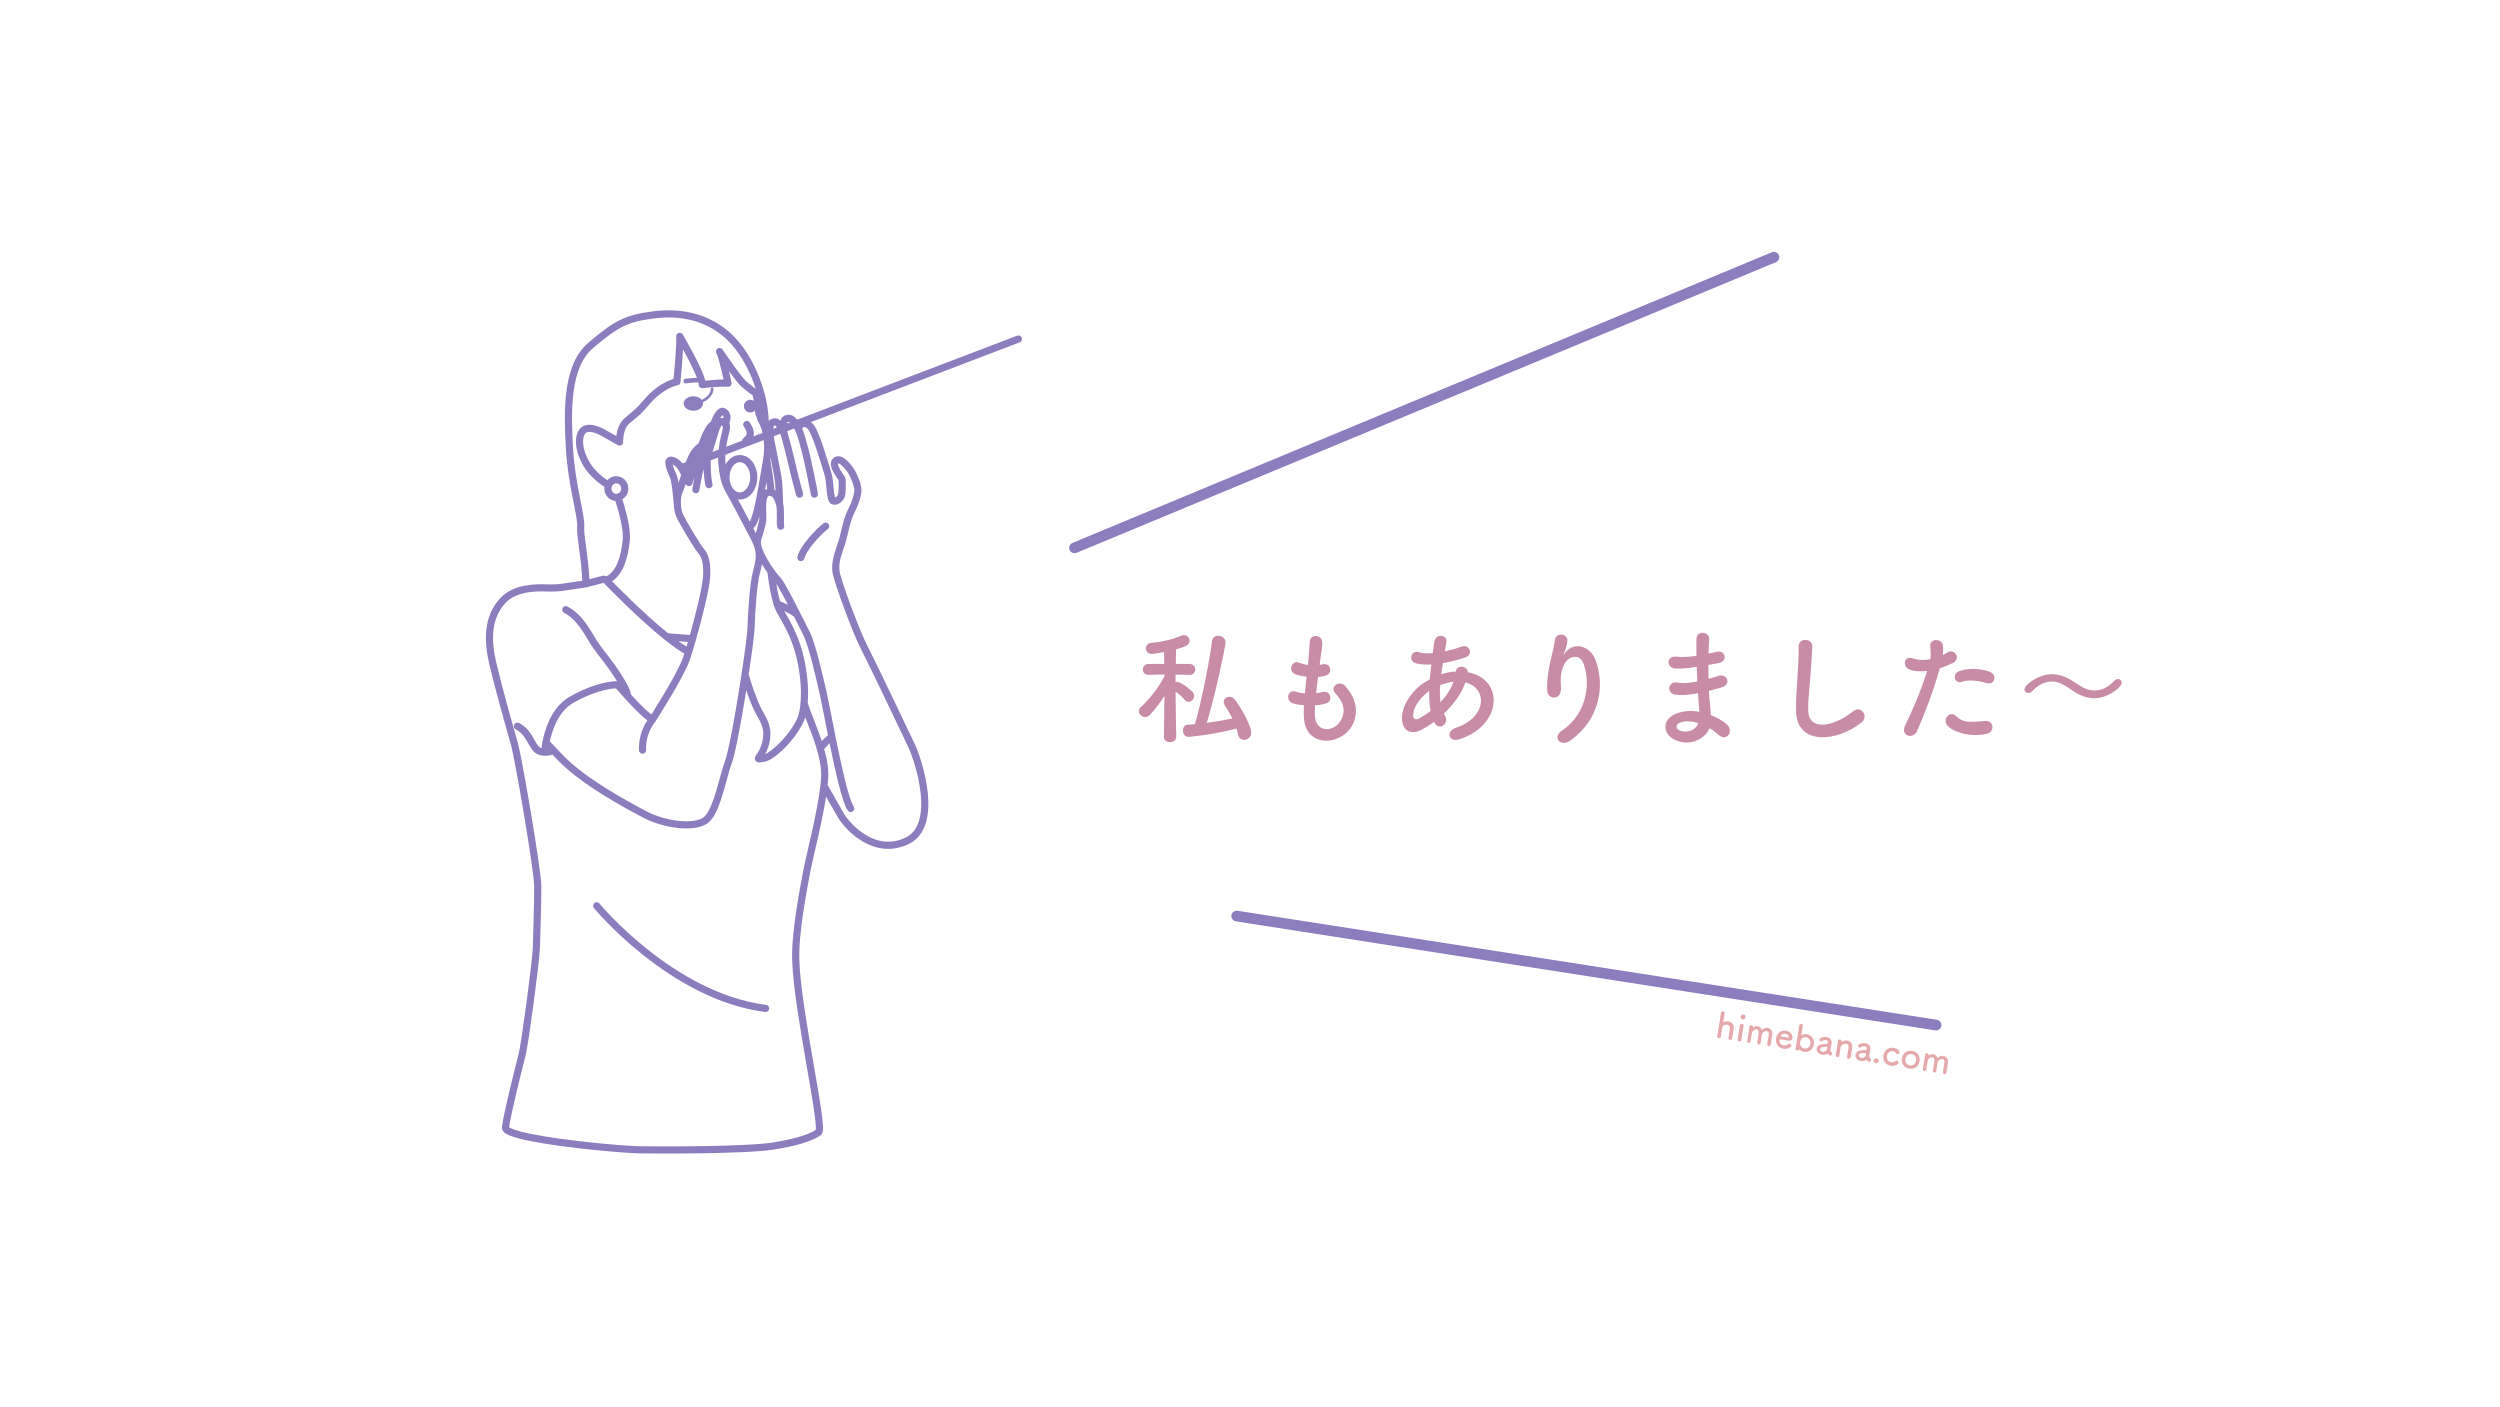 <?xml version="1.0" encoding="UTF-8"?><svg id="_レイヤー_1" xmlns="http://www.w3.org/2000/svg" viewBox="0 0 700 394"><defs><style>.cls-1{stroke-width:.75px;}.cls-1,.cls-2,.cls-3,.cls-4{fill:none;stroke:#8b7dbe;stroke-linecap:round;stroke-linejoin:round;}.cls-5{fill:#e6a9ab;}.cls-6{fill:#8b7dbe;}.cls-7{fill:#c98ca7;}.cls-2{stroke-width:2px;}.cls-3{stroke-width:1.3px;}.cls-4{stroke-width:3px;}</style></defs><g><path class="cls-7" d="M329.34,206.33c0,.98-.84,1.47-1.72,1.47s-1.72-.49-1.72-1.47v-.04l.14-11.44c-1.26,2-2.7,3.86-4.04,5.3-.42,.42-.88,.63-1.33,.63-.95,0-1.79-.81-1.79-1.65,0-.42,.18-.81,.6-1.19,1.97-1.75,4.95-5.33,6.6-8.67l-.04-.42-4.46,.11h-.04c-1.05,0-1.54-.74-1.54-1.51s.53-1.54,1.58-1.54h4.42l-.07-3.33c-2.6,.49-3.33,.53-3.47,.53-1.05,0-1.61-.81-1.61-1.58,0-.7,.46-1.4,1.4-1.51,3.3-.32,5.69-.88,8.7-2.07,.21-.07,.39-.11,.56-.11,.91,0,1.58,.77,1.58,1.61,0,1.26-1.4,1.68-3.79,2.35-.04,.77-.04,2.32-.07,4.11h3.86c1.05,0,1.58,.77,1.58,1.54s-.53,1.51-1.54,1.51h-.04l-3.93-.07v2.07c.14-.04,.25-.04,.35-.04,1.3,0,4.18,2.53,4.35,2.74,.35,.39,.49,.77,.49,1.19,0,.88-.74,1.68-1.54,1.68-.39,0-.77-.18-1.12-.6-.6-.77-1.65-1.65-2.53-2.28,.04,5.26,.18,12.63,.18,12.63v.04Zm3.4,0c-.98,0-1.51-.91-1.51-1.83,0-.77,.42-1.54,1.3-1.58,.67-.04,1.37-.07,2.04-.14,1.75-5.79,4.46-19.51,4.77-23.23,.11-1.05,.91-1.54,1.75-1.54,.98,0,2.07,.67,2.07,1.86s-3.23,16.11-5.26,22.53c2.46-.32,4.88-.74,7.19-1.23-.63-1.26-1.37-2.46-2.14-3.65-.21-.35-.32-.67-.32-.98,0-.84,.77-1.44,1.65-1.44,.53,0,1.12,.25,1.54,.84,3.58,4.98,4.53,8.42,4.53,9.19,0,1.23-1.02,2.04-2,2.04-.77,0-1.51-.49-1.72-1.54-.1-.56-.25-1.09-.42-1.65-5.65,1.58-12.77,2.35-13.48,2.35Z"/><path class="cls-7" d="M368.16,200.36c.21,5.02,5.69,4.81,7.51,.91,1.23-2.63,.25-4.95-1.72-7.09-1.82-2,1.19-3.86,2.74-2.07,2.74,3.16,3.72,6.49,2.39,10.04-2.53,6.67-13.72,7.83-14-1.54-.04-.98-.04-2.04,.03-3.12-1.26-.11-2.25-.32-2.7-.42-2.84-.77-1.75-4.11,.25-3.44,.81,.25,1.72,.46,2.7,.53,.14-1.54,.32-3.09,.49-4.67-1.33-.17-2.46-.42-2.91-.6-2.67-.91-1.12-4.14,.74-3.37,.77,.32,1.65,.56,2.53,.67,.03-.42,.1-.88,.14-1.3,.21-2.21,.28-3.54,.39-5.19,.18-2.46,3.51-1.9,3.51,.17,0,1.65-.35,2.98-.6,5.05-.04,.42-.1,.84-.14,1.26,.32-.04,.6-.11,.88-.18,2.28-.53,2.88,2.6,.81,3.19-.7,.21-1.4,.28-2.14,.35-.21,1.58-.39,3.09-.53,4.56,.6-.07,1.16-.18,1.68-.32,2.32-.63,3.19,2.46,1.12,3.16-.95,.32-2.04,.49-3.12,.56-.07,1.02-.07,1.96-.04,2.84Z"/><path class="cls-7" d="M401.54,202.12c-1.3,.95-2.6,1.75-3.83,2.39-2.18,1.12-5.51,.56-5.12-4.14,.28-3.44,3.09-7.26,6.28-9.3,.46-.28,.95-.56,1.47-.84,.11-1.33,.25-2.74,.42-4.18-1.68,.11-3.19,0-4.39-.35-2.07-.6-1.37-3.83,.98-3.09,.98,.32,2.32,.39,3.79,.28,.14-1.02,.32-2.07,.46-3.12,.39-2.6,3.79-2.04,3.4,.07-.14,.88-.32,1.75-.46,2.56,1.61-.35,3.23-.81,4.74-1.37,2.04-.77,3.58,2.21,.81,3.12-1.93,.63-4.04,1.19-6.07,1.54-.18,1.12-.32,2.14-.46,3.12,1.23-.42,2.49-.7,3.68-.77h.42v-.07c.25-2.07,3.47-1.4,3.33,.28,10.25,1.86,9.72,14.78-2.25,18.71-3.16,1.05-4.04-2.21-1.16-3.16,8.74-2.84,9.09-11.12,2.74-12.71-1.16,3.3-3.44,6.28-6.07,8.74,.11,.25,.25,.49,.39,.7,1.23,2.04-1.68,4.28-3.02,1.79l-.1-.21Zm-1.37-8.63c-2.77,2.04-4.35,4.53-4.49,6.6-.11,1.4,.84,1.54,1.75,1.05,1.05-.6,2.11-1.26,3.12-2.04-.32-1.65-.42-3.54-.39-5.62Zm6.7-2.6c-1.02,.11-2.35,.46-3.61,.95-.14,1.79-.11,3.37,.07,4.77,1.58-1.65,2.88-3.58,3.65-5.72h-.1Z"/><path class="cls-7" d="M437.38,204.54c5.44-3.54,8.53-11.12,6.11-18.46-1.16-3.51-4.49-2.21-5.51-.04-1.02,2.14-1.09,3.58-.91,6.63,.18,3.4-3.61,3.37-3.83,.84-.21-2.77,.39-6.14,.81-8.11,.39-1.79,1.05-4.11,1.33-6.25,.28-2.21,3.69-1.79,3.51,.32-.11,1.19-.53,2.42-.91,3.26-.46,.95-.11,.49,.25,.04,2.56-3.3,7.12-1.86,8.56,2.11,2.56,7.09,1.3,16.32-6.95,22.39-2.84,2.11-5.4-.81-2.46-2.74Z"/><path class="cls-7" d="M474.73,186.78c-1.82,.28-3.58,.46-5.51,.42-2.7-.07-2.84-3.72,.35-3.33,1.44,.18,3.05,.11,5.44-.25-.04-1.86-.04-3.51,0-4.63,.07-2.7,3.72-2.07,3.58-.04-.1,1.26-.18,2.67-.21,4.07,.74-.14,1.54-.35,2.39-.53,2.32-.53,3.26,2.74,.21,3.23-.95,.14-1.83,.32-2.63,.46,0,1.3,0,2.6,.04,3.9,.84-.25,1.72-.49,2.67-.81,2.6-.84,3.93,2.39,.81,3.26-1.23,.35-2.35,.67-3.37,.91,.07,1.19,.14,2.28,.25,3.3,.11,.95,.21,2.21,.28,3.47,1.75,.67,3.26,1.61,4.35,2.49,2.35,1.93,.07,5.12-2.14,3.09-.74-.67-1.61-1.33-2.56-1.89-1.23,2.98-5.51,5.33-9.83,3.19-3.33-1.65-3.54-5.58,.28-7.19,2.14-.91,4.49-.98,6.7-.6-.04-.74-.1-1.47-.18-2.28-.07-.84-.14-1.83-.21-2.91-2.77,.53-4.63,.63-6.39,.39-2.49-.35-2.07-3.97,.74-3.37,1.02,.21,2.77,.21,5.47-.32-.07-1.33-.14-2.7-.18-4.07l-.35,.04Zm-4.53,15.65c-.91,.39-1.09,1.51-.1,2,2.14,1.05,4.88,0,5.4-1.97-1.9-.6-3.75-.7-5.3-.04Z"/><path class="cls-7" d="M502.91,199.34c-.14-3.69,.25-6.67,.42-10.39,.11-2.28,.35-5.72,.28-7.9-.07-2.6,3.9-2.39,3.83-.07-.07,2.21-.32,5.54-.49,7.9-.25,3.72-.77,6.91-.63,10.32,.21,5.12,6.46,4.77,12.56-.04,2.28-1.79,4.42,1.44,2.42,3.05-6.84,5.58-18.07,6.6-18.39-2.88Z"/><path class="cls-7" d="M536.75,204.75c-1.05,2.35-4.77,1.33-3.3-1.65,1.51-3.09,4-8.42,6.14-15.23-1.86,.21-3.65,.14-5.12-.49-1.79-.77-1.44-3.97,1.19-3.02,1.47,.53,3.19,.53,4.84,.21,.21-1.3,.07-2.25-.04-3.79-.14-2,3.16-2.11,3.51-.18,.14,.88,.14,1.83,.04,2.81,.49-.25,.91-.49,1.33-.74,1.83-1.19,4,1.72,1.37,3.02-.98,.49-2.25,1.02-3.54,1.4-2.21,7.69-4.7,13.76-6.42,17.65Zm8.53-1.58c-1.51-1.68,.67-4.46,2.49-2.6,1.79,1.83,3.93,1.65,8.04,1.3,2.56-.21,2.77,3.16,.46,3.62-5.09,1.02-9.44-.6-10.98-2.32Zm3.97-12.25c-1.83,.67-2.91-2.21-.6-3.02,1.79-.63,4.98-1.05,8.42,.18,2.35,.84,1.4,3.93-.81,3.19-1.96-.67-5.16-1.05-7.02-.35Z"/><path class="cls-7" d="M586.41,195.52c-1.68,0-3.26-.53-4.6-1.23-1.12-.6-2.14-1.4-3.19-2.07-1.26-.81-2.67-1.4-4.18-1.4-1.72,0-3.58,.77-5.44,2.74-.32,.35-.7,.49-1.05,.49-.6,0-1.09-.42-1.09-1.02,0-1.3,3.97-4.25,7.65-4.25,1.72,0,3.26,.49,4.63,1.19,1.12,.6,2.14,1.33,3.19,2,1.23,.81,2.67,1.37,4.18,1.37,1.75,0,3.62-.74,5.44-2.67,.35-.39,.74-.53,1.09-.53,.6,0,1.05,.42,1.05,1.02,0,1.33-3.97,4.35-7.69,4.35Z"/></g><path id="path" class="cls-2" d="M211.51,109.91c.36,1.12,.59,2.15,.63,3.01,.1,2.17,.49,3.75,1.28,5.13,.28,.49,.64,1.33,.93,2.46,.52,1.96,.86,4.8,.32,8.17h0c-.02,.14-.04,.28-.07,.42-.99,5.52-2.27,14.69-3.75,17.36-.26,.46-.7,.81-1.27,1.05m2.35-37.45c-.15-.04-.29-.09-.43-.15-.92-.41-1.84-1.29-3.12-2.31-1.46-1.16-6.74-8.93-6.9-9.17h0s0,0,0,0c.89,1.69,2.36,8.87,2.36,8.87-2.37-.2-7.2,.39-7.2,.39,0-.33-.09-.77-.25-1.3-1.16-3.87-6.06-12.21-6.06-12.21,.2,2.47-.79,12.72-.79,12.72,0,0-4.24,.59-8.68,5.92-3.26,3.91-5.23,4.44-6.31,6.21-1.09,1.78-1.09,4.73-1.09,4.73l-4.34-2.47s-5.23-3.25-6.51,.3c-1.28,3.55,1.28,8.38,3.06,10.36,.97,1.08,2.8,2.87,4.73,3.85m-.2,.99c0,1.36,1.06,2.47,2.37,2.47,.15,0,.29-.01,.43-.04,1.1-.21,1.94-1.22,1.94-2.42,0-1.36-1.06-2.47-2.37-2.47-.97,0-1.8,.61-2.17,1.48-.12,.3-.2,.64-.2,.99Zm44.13-16.28c-.01-1.14-.06-2.38-.14-3.74-.49-7.69-4.54-17.56-10.36-22.78-5.82-5.23-13.12-6.81-20.91-5.82-7.79,.99-10.55,2.66-17.46,8.48-6.9,5.82-6.61,18.34-6.02,28.8,.59,10.45,3.35,18.64,3.16,21.99-.18,3.07,1.13,7.79,1.5,15.98m-11.25,44.42c.6,.66,1.26,1.37,1.98,2.13,.02,.02,.04,.04,.06,.06,.65,.7,1.36,1.43,2.12,2.22,6.47,6.66,17.85,12.77,23.41,15.73,5.55,2.96,13.6,3.98,16.93,1.85,2.95-1.88,4.45-9.48,6.03-14.73h0c.21-.69,.42-1.33,.63-1.92,.33-.9,.74-2.55,1.19-4.66,1.08-5.06,2.39-12.8,3.41-19.55h0c.95-6.27,1.66-11.68,1.69-13.25,.09-3.98,.65-12.12,1.43-15.15,.75-2.93,1.17-4.72,.65-6.91m-.2-.73c-.25-.79-.62-1.64-1.14-2.62-.44-.84-.94-1.79-1.46-2.79-2.06-3.93-4.55-8.65-5.61-10.48-1.33-2.3-1.58-5.03-1.82-7.15s.24-5.76,.73-7.7c.39-1.59,.87-2.97,.24-3.72-.14-.17-.34-.3-.6-.4-1.46-.55-2.18,2.3-2.91,4.79-.73,2.49-1.15,3.4-1.45,5.03s-.18,5.57,.36,7.82m4.49-17.03s.05-.07,.12-.2c.31-.59,1.05-2.35-.54-3.25-.88-.49-1.92,1.35-2.83,3.61-1.1,2.73-2.01,6.07-2.2,6.63-.36,1.03-.85,2.79-1.45,5.27-.61,2.49-1.27,6.36-1.27,6.36m5.09-18.3c-.05,0-.1,.01-.16,.03-.87,.27-1.88,2.25-2.57,3.91-.15,.35-.41,1.07-.73,1.98-1.29,3.62-3.57,10.38-3.57,10.38m-1.12-2.12c-.24-.63-.57-1.33-.99-1.98-.62-.94-1.43-1.76-2.49-2.08-1.72-.51-.92,1.78-.12,3.61,.1,.24,.2,.47,.3,.69,.62,1.38,.95,5.46,1.18,7.87m-19.91,21.39c.2-.09,.38-.17,.54-.25,3.21-1.64,4.55-6.04,5.07-10.95,.33-3.13-1.18-8.54-2.32-12.05m-.1,52.53c.69,.79,1.43,1.63,2.18,2.47h0c.18,.21,.37,.42,.56,.63,2.79,3.07,5.7,6,7.05,6.53,0,0,7.83-12.13,9.52-17.09,.17-.51,.37-1.11,.58-1.78,.33-1.07,.71-2.33,1.09-3.69,1.73-6.07,3.74-14.19,3.93-17.24,.37-5.77-1.15-6.67-2.12-8.06-.97-1.39-4.36-6.97-5.33-8.97-.25-.51-.43-1.11-.56-1.74,0-.02,0-.04-.01-.05,0-.04-.02-.09-.02-.13,0-.02,0-.05-.01-.08-.08-.46-.13-.93-.15-1.39,0-.01,0-.02,0-.03s0-.02,0-.03c-.06-1.34,.11-2.63,.46-3.39,.34-.75,.96-2.68,1.67-4.73h0c.32-.94,.66-1.91,1-2.8,.35-.93,.7-1.77,1.03-2.41,.7-1.37,1.52-2.2,2.14-2.69h0c.2-.16,.38-.28,.52-.36m-13.73,76.68s-3.01,3.21-2.83,8.61m38.69-62.69c-.25-.51,.13-4.64-.31-6.17m14.63,65.08c1.7,8.44,3.86,18.28,5.29,20.13m-14.33-88.01s-1.46-5.34-1.97-7.7c-.51-2.36-2.1-8.46-2.35-9.23m8.46,16.92c0-.44-1.97-9.92-2.29-11.07s-1.34-5.47-2.04-6.87m7.05,99.62h0c2.01,3.62,3.92,6.95,4.75,8.35,1.93,3.25,9.48,11.42,18.53,7.03,9.04-4.39,3.25-22.3,1.23-26.61s-11.68-24.5-13.52-28.01c-1.84-3.51-7.28-18-7.66-20.8-.38-2.8,.82-5.53,1.65-8.14s1.21-5.92,2.61-8.72c1.4-2.8,2.04-5.15,1.85-6.42-.19-1.27-1.14-3.88-2.1-5.16-.95-1.27-2.86-3.69-4.14-2.48-1.27,1.21,1.85,4.84,1.85,5.15s.13,2.23-.06,3.94-1.97,2.61-2.61,1.97c-.64-.63-.76-4.84-1.02-6.3-.26-1.46-2.36-7.83-2.8-9.16-.45-1.34-1.59-4.2-2.04-4.84-.45-.64-1.34-1.46-2.55-1.21-1.21,.26-1.02,1.78-1.02,1.78-.7-1.4-1.59-3.62-3.31-3.24-1.66,.37-.88,4.02-.83,4.25-.26-.78-1.4-3.3-2.54-3.3s-1.53,.95-1.53,2.67,2.35,11.83,2.54,14.44c.19,2.61,.26,5.92,.26,5.92-.38-1.3-.94-3.06-2.43-3.28-.26-.04-.55-.03-.88,.04-2.16,.44-1.21,6.42-1.4,7.7-.19,1.27-.69,3.15-1.4,5.28-.19,.56-.16,1.27,.03,2.06h0c.08,.25,.15,.49,.2,.73,.68,2.09,2.19,4.57,3.48,6.37,.8,1.12,1.51,1.98,1.87,2.31,.79,.73,3.24,5.45,5.32,9.55,1.16,2.28,2.19,4.37,2.76,5.47,1.58,3.07,3.69,12.56,4.66,16.68,.38,1.64,1.31,6.61,2.44,12.19-1.22,.97-2.3,2.08-3.24,3.2m1.5-62.11c-2.11,1.58-6.32,6.15-6.94,8.78m-8.39-18.24c-.12-3.22-.9-7.02-1.17-9.17,0,0,0,0,0,0m-6.05,60.29h0c.92,3.32,2.22,6.79,3.17,8.92,1.48,3.29,3.62,5.09,2.68,9.7-.09,.44-.19,.84-.31,1.2-.29,.9-.64,1.6-.96,2.14-.93,1.56-1.58,1.74,.56,1.37,.25-.04,.53-.13,.82-.25,.64-.27,1.37-.73,2.14-1.32,3.29-2.53,7.27-7.51,8-11.03,.19-.91,.33-1.87,.41-2.88h0c.36-4.23-.16-9.2-1.4-13.93-1.53-5.86-4.33-9.92-5.59-12.38-.19-.37-.38-.86-.57-1.44-.7-2.2-1.34-5.7-1.72-9.03m69.28-65.14-92.39,35.28c-.66,.2-1.34,.49-1.99,.82m-15.1,63.86c.07-.52-.23-1.65-1.69-4.06-3.03-5.03-5.31-7.4-7.21-10.15-1.9-2.75-3.98-7.68-8.34-9.96m16.68,23.54s0,0,0,0c-.06-.57-.26-1.3-.85-1.98-.24-.28-.7-.44-1.34-.49-2.65-.22-8.3,1.4-13.17,4.32-4.75,2.85-6.39,9.19-6.88,11.77-.13,.7-.18,1.13-.18,1.13-.25,1.14,.84,1.32,2.05,1.1m-9.87-6.77c4.08,2.09,3.89,6.83,6.92,7.21,1.7,.22,2.54-.11,2.95-.44h0s.07-.07,.1-.1m37.98-27.47c-1.76-.93-3.9-2.45-6.16-4.26-6.97-5.57-15.07-13.85-16.94-15.78l-.04-.04c-.22-.23-.55-.32-.85-.24l-4.71,1.24-6.16,.92c-1.54,.23-3.11,.31-4.67,.25-3.42-.14-9.1-.07-12.46,3.51-4.39,4.69-4.39,11.1-2.83,17.73,1.56,6.63,4.99,18.85,6.04,22.43,1.04,3.58,6.53,35.36,6.53,39.86s-.26,13.63-.39,17.35c-.13,3.73-3.21,26.87-3.99,29.82-.77,2.96-4.39,17.33-4.65,20.42-.04,.47,.63,.93,1.82,1.38,5.21,1.98,20.38,3.74,29.71,4.47h0c2.68,.21,4.88,.33,6.22,.36,7.45,.12,29.98,.06,36.98-1.03,6.4-1,9.84-2.17,11.8-3.2,.45-.24,.82-.46,1.13-.68,1.67-1.16-5.94-33.62-6.39-48.22-.25-8.17,2.36-20.83,3.13-25.07,.71-3.88,3.85-15.72,4.77-23.71h0c.08-.74,.15-1.44,.19-2.1,.18-2.66-.39-5.6-1.25-8.5-1.4-4.74-3.58-9.39-4.53-12.61h0m-38.47-18.56c1.74,.15,4.5,.39,7.25,.57m-26.82,74.79s20.9,25.34,47.29,28.73m8.67-110.45c-1.86-1.3-4.02-2.26-5.47-2.83"/><ellipse class="cls-6" cx="194.14" cy="112.98" rx="2.71" ry="2.02"/><circle class="cls-6" cx="210.07" cy="113.72" r="1.78"/><path class="cls-3" d="M196.41,106.4c-2.75,.01-4.39,.31-4.39,.31"/><path class="cls-2" d="M209.09,118.85c1.18,1.87,1.58,3.06-.3,4.64"/><ellipse class="cls-2" cx="207.16" cy="133.64" rx="3.9" ry="5.23"/><path class="cls-1" d="M195.98,112.56s3.35-1.04,3.42-3.72"/><path class="cls-1" d="M211.01,113.16s1.71-.45,1.78-1.93"/><line class="cls-4" x1="300.87" y1="153.4" x2="496.69" y2="72.02"/><line class="cls-4" x1="346.28" y1="256.5" x2="542.09" y2="287.02"/><g><path class="cls-5" d="M483.96,290.6c.07-.4,.2-1.13,.3-1.73,.06-.39,.1-.71,.12-.87,.07-.68-.31-1.02-.77-1.09-.57-.09-1.27,.24-1.4,.86-.04,.18-.08,.43-.13,.76-.07,.45-.16,1.04-.25,1.74-.02,.21-.19,.49-.58,.42-.27-.04-.5-.25-.45-.57t0-.02c.18-.93,.4-2.23,.6-3.48,.2-1.23,.37-2.41,.48-3.07,.05-.3,.34-.41,.6-.37,.26,.04,.48,.23,.43,.54-.16,.94-.36,2.12-.42,2.45,0,.04,0,.06,.01,.06,.01,0,.02,0,.05-.02,.36-.2,.89-.28,1.4-.2,.84,.13,1.63,.71,1.47,1.97-.05,.36-.17,1.24-.28,1.97-.05,.31-.09,.58-.14,.79-.07,.35-.34,.48-.6,.44-.26-.04-.48-.26-.43-.58h0Z"/><path class="cls-5" d="M486.97,291.63c-.27-.04-.5-.25-.44-.59,.13-.82,.32-1.94,.46-2.84,.07-.44,.13-.84,.17-1.11,.04-.33,.32-.47,.61-.42,.26,.04,.5,.24,.45,.56t0,.02c-.08,.4-.21,1.18-.34,2.01-.11,.68-.21,1.38-.29,1.93t0,.02c-.05,.33-.35,.46-.61,.42Zm.41-7.02c.08-.48,.52-.6,.8-.56,.35,.06,.64,.41,.58,.78-.06,.36-.38,.66-.8,.59-.39-.06-.65-.36-.58-.81Z"/><path class="cls-5" d="M494.82,292.33c.07-.38,.18-1.09,.28-1.7,.07-.44,.13-.83,.15-1,.06-.59-.21-.87-.56-.93-.52-.08-1.23,.32-1.36,.99-.04,.16-.07,.34-.1,.57-.07,.42-.15,1-.25,1.77v.02c-.06,.33-.33,.46-.58,.42-.24-.04-.45-.24-.39-.59h0c.07-.39,.18-1.1,.28-1.71,.07-.44,.13-.83,.15-1,.05-.6-.21-.88-.56-.94-.51-.08-1.21,.32-1.34,1-.04,.16-.06,.34-.1,.57-.07,.42-.15,1-.25,1.77-.06,.41-.35,.49-.57,.46-.25-.04-.48-.26-.42-.6v-.02c.2-1.05,.32-1.74,.42-2.38,.08-.49,.14-.97,.23-1.54v-.02c.06-.33,.35-.43,.57-.4,.23,.04,.47,.24,.42,.57,0,.03,0,.05,0,.05,0,0,.03-.01,.04-.02,.37-.3,.83-.41,1.27-.34,.54,.09,1.03,.47,1.19,1.11,.48-.54,1.09-.74,1.63-.65,.78,.12,1.41,.83,1.26,1.91-.04,.35-.17,1.2-.29,1.92-.05,.33-.1,.62-.14,.84-.07,.37-.33,.51-.58,.47-.24-.04-.45-.26-.4-.6h0Z"/><path class="cls-5" d="M499.26,293.62c-1.35-.22-2.2-1.39-1.96-2.86,.24-1.51,1.47-2.38,2.75-2.17,1.36,.22,1.97,1.34,1.85,2.09-.07,.46-.44,.79-1.07,.71-.31-.04-.51-.07-2.43-.38-.06,0-.09,.07-.11,.17-.12,.82,.43,1.42,1.13,1.53,.62,.1,1.04-.14,1.38-.4,.12-.09,.24-.12,.36-.1,.27,.04,.49,.32,.44,.6-.02,.12-.08,.23-.2,.32-.55,.42-1.14,.66-2.13,.5Zm1.64-3.28c.02-.14-.09-.75-.98-.9-.8-.13-1.34,.49-1.37,.66-.01,.09,.08,.1,1,.25,.41,.06,.85,.13,1.12,.17,.12,0,.21-.07,.23-.19Z"/><path class="cls-5" d="M503.83,293.81s-.03-.04-.05-.04c-.01,0-.02,0-.04,.04-.09,.27-.34,.37-.56,.34-.25-.04-.47-.26-.42-.62,.16-.99,.52-3.05,.77-4.61,.12-.78,.22-1.43,.25-1.76,.05-.49,.49-.5,.6-.48,.26,.04,.48,.25,.42,.57t0,.02c-.08,.41-.25,1.41-.44,2.55,0,.04,0,.05,.02,.05,.01,0,.03,0,.05-.01,.42-.27,.91-.39,1.46-.3,1.36,.22,2.22,1.42,1.99,2.86-.24,1.49-1.42,2.31-2.78,2.1-.53-.08-.96-.33-1.28-.7Zm3.07-1.55c.16-.98-.38-1.68-1.17-1.81-.79-.13-1.52,.38-1.67,1.35-.15,.97,.38,1.66,1.17,1.79,.79,.13,1.52-.37,1.67-1.33Z"/><path class="cls-5" d="M512.1,295.39c-.08-.08-.15-.21-.21-.37,0-.02-.02-.04-.03-.04-.02,0-.04,0-.06,.02-.4,.33-1.05,.44-1.63,.35-1.09-.17-1.6-1.07-1.48-1.83,.08-.5,.46-.96,1.15-1.08,.72-.13,1.6-.18,1.76-.17,.1,0,.2-.1,.23-.31,.02-.12,.07-.63-.6-.73-.44-.07-.81,.08-1.03,.26-.13,.11-.28,.14-.39,.12-.26-.04-.44-.27-.4-.53,.08-.47,1.03-.86,2.02-.7,1.09,.17,1.59,.8,1.41,1.94-.02,.13-.05,.25-.08,.38-.04,.14-.13,.52-.18,.81-.01,.09-.03,.17-.03,.23-.04,.8,.32,.89,.39,.96,.1,.1,.12,.23,.1,.37-.04,.28-.31,.56-.6,.51-.11-.02-.23-.09-.33-.2Zm-.57-2.27c-1.7-.06-1.87,.34-1.9,.58-.05,.31,.17,.65,.67,.73,.8,.13,1.21-.22,1.32-.92,.02-.15,.04-.37-.08-.39h-.01Z"/><path class="cls-5" d="M517.16,295.89c.07-.4,.2-1.15,.3-1.75,.06-.39,.11-.73,.12-.89,.06-.62-.25-.92-.66-.99-.6-.1-1.41,.32-1.54,.98-.04,.18-.07,.4-.12,.68-.06,.4-.14,.93-.23,1.63-.02,.21-.19,.49-.58,.42-.27-.04-.5-.25-.45-.57v-.02c.18-.93,.3-1.58,.39-2.17,.09-.59,.17-1.11,.25-1.77t0-.02c.05-.3,.36-.4,.6-.36s.48,.23,.43,.54c0,.04-.02,.07-.03,.1v.03s0,.02,0,.02,.03-.02,.06-.03c.43-.34,.98-.45,1.5-.37,.83,.13,1.54,.8,1.41,1.91-.05,.36-.17,1.24-.28,1.97-.05,.31-.09,.58-.14,.79-.07,.35-.34,.48-.6,.44-.26-.04-.49-.26-.44-.58h0Z"/><path class="cls-5" d="M522.95,297.12c-.08-.08-.15-.21-.21-.37,0-.02-.02-.03-.03-.04-.02,0-.04,0-.06,.02-.4,.33-1.05,.44-1.63,.35-1.09-.17-1.6-1.07-1.48-1.83,.08-.5,.46-.96,1.15-1.08,.72-.13,1.6-.18,1.76-.17,.1,0,.2-.1,.23-.31,.02-.12,.07-.63-.6-.73-.44-.07-.81,.08-1.03,.26-.13,.11-.27,.14-.39,.12-.26-.04-.44-.27-.4-.53,.08-.47,1.03-.86,2.02-.7,1.09,.17,1.59,.8,1.41,1.94-.02,.13-.05,.25-.08,.38-.04,.14-.13,.52-.18,.81-.01,.09-.03,.17-.03,.23-.04,.8,.32,.89,.39,.96,.1,.1,.12,.23,.1,.37-.04,.28-.31,.56-.6,.51-.11-.02-.23-.09-.33-.2Zm-.57-2.27c-1.7-.06-1.87,.34-1.9,.58-.05,.31,.17,.65,.67,.74,.8,.13,1.21-.22,1.32-.92,.02-.15,.04-.37-.08-.39h0Z"/><path class="cls-5" d="M525.24,297.69c-.27-.04-.67-.23-.58-.8,.08-.48,.52-.61,.8-.56,.33,.05,.66,.35,.6,.77-.04,.26-.32,.67-.81,.59Z"/><path class="cls-5" d="M529.42,298.41c-1.8-.29-2.24-1.79-2.08-2.85,.21-1.33,1.35-2.4,2.9-2.15,1.06,.17,1.68,.91,1.61,1.31-.04,.28-.33,.47-.6,.43-.14-.02-.28-.1-.38-.28-.17-.29-.49-.46-.84-.52-.84-.13-1.54,.42-1.69,1.32-.03,.22-.15,1.55,1.22,1.76,.41,.07,.85-.03,1.12-.29,.14-.14,.3-.17,.44-.15,.29,.04,.51,.33,.47,.61-.07,.42-1.02,.99-2.17,.81Z"/><path class="cls-5" d="M532.53,296.34c.23-1.44,1.47-2.33,2.88-2.1,1.41,.23,2.31,1.45,2.08,2.89-.24,1.49-1.46,2.33-2.88,2.1-1.41-.22-2.33-1.4-2.09-2.89Zm3.97,.63c.16-.98-.42-1.7-1.23-1.82-.81-.13-1.59,.37-1.74,1.35-.15,.97,.42,1.68,1.24,1.81,.82,.13,1.58-.37,1.73-1.33Z"/><path class="cls-5" d="M544.01,300.17c.07-.38,.18-1.09,.28-1.7,.07-.44,.13-.83,.15-1,.06-.59-.21-.87-.56-.93-.52-.08-1.23,.32-1.36,.99-.04,.16-.07,.34-.1,.57-.07,.42-.15,1-.25,1.77v.02c-.06,.33-.33,.46-.58,.42-.24-.04-.45-.24-.39-.59h0c.07-.39,.18-1.1,.28-1.71,.07-.44,.13-.83,.15-1,.05-.6-.21-.88-.56-.94-.51-.08-1.21,.32-1.34,1-.04,.16-.06,.34-.1,.57-.07,.42-.15,1-.25,1.77-.06,.41-.35,.49-.57,.46-.25-.04-.48-.26-.42-.6v-.02c.2-1.05,.32-1.74,.42-2.38,.08-.49,.14-.97,.23-1.54t0-.02c.05-.33,.34-.43,.57-.39,.23,.04,.47,.24,.42,.57,0,.03,0,.05,0,.05,0,0,.03-.01,.04-.02,.37-.3,.83-.41,1.27-.34,.54,.09,1.03,.47,1.19,1.11,.48-.54,1.09-.74,1.63-.65,.78,.12,1.41,.83,1.26,1.91-.04,.35-.17,1.2-.29,1.92-.05,.33-.1,.62-.14,.84-.07,.37-.33,.51-.58,.47-.24-.04-.45-.26-.4-.6h0Z"/></g></svg>